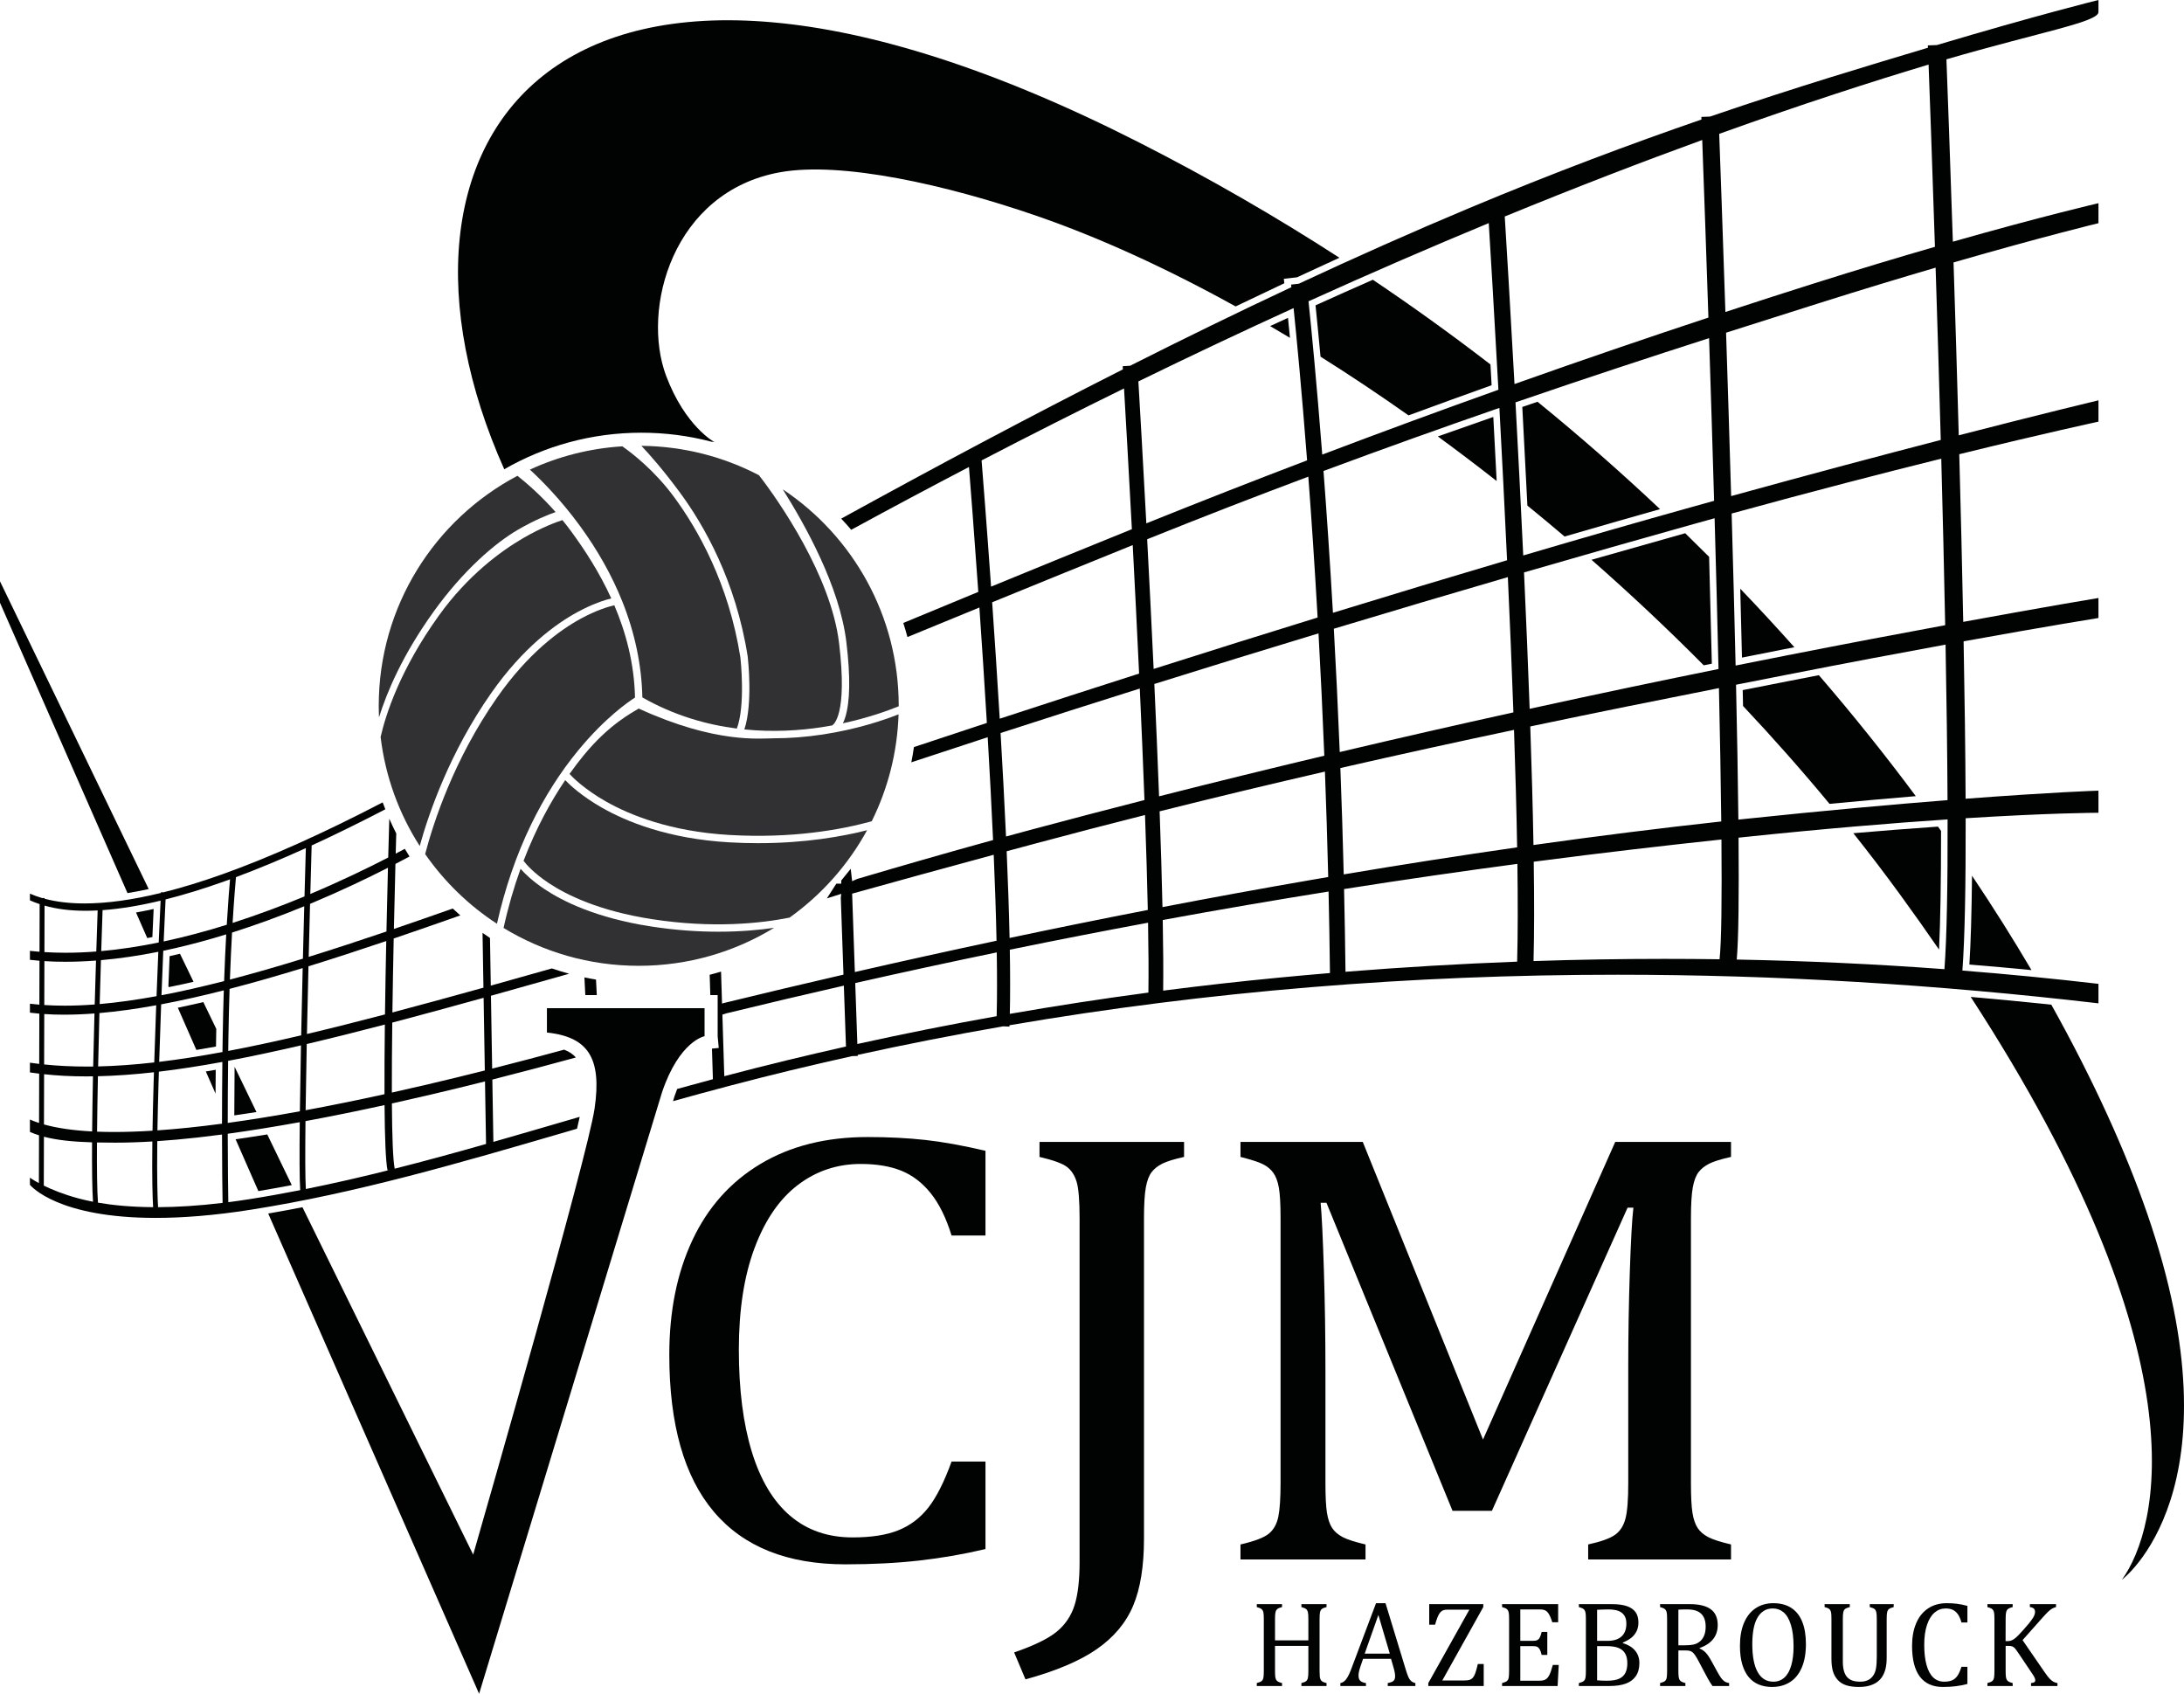 <?xml version="1.0" encoding="utf-8"?>
<!-- Generator: Adobe Illustrator 26.3.1, SVG Export Plug-In . SVG Version: 6.00 Build 0)  -->
<svg version="1.1" id="Шар_1" xmlns="http://www.w3.org/2000/svg" xmlns:xlink="http://www.w3.org/1999/xlink" x="0px" y="0px"
	 viewBox="0 0 2667.282 2068.452" style="enable-background:new 0 0 2667.282 2068.452;" xml:space="preserve">
<style type="text/css">
	.st0{fill:#313133;}
	.st1{fill:#010202;}
</style>
<g>
	<g>
		<path class="st0" d="M913.134,801.585l0.025,0.186     c0.285,2.478,6.455,57.579-4.088,89.01c35.326,3.54,67.832,1.32,94.274-2.684     c4.38-0.663,8.663-1.385,12.847-2.153c1.51-0.788,19.176-12.082,8.565-100.479     c-9.884-82.337-73.598-173.834-97.845-205.101     c-43.021-22.482-91.829-35.387-143.61-35.905     c9.919,10.458,26.483,29.178,46.681,56.509     C859.864,641.404,898.547,709.032,913.134,801.585z"/>
		<path class="st0" d="M944.312,901.634c-15.851,0-70.337,6.723-164.313-36.348     c-7.762,5.004-35.558,18.712-66.976,56.925     c-5.581,6.788-11.463,14.432-17.489,22.926     c3.637,3.985,17.877,18.546,44.547,33.681     c28.773,16.329,78.304,36.674,150.867,40.868     c75.729,4.376,135.043-6.113,173.658-16.72     c19.65-39.57,31.29-83.815,32.796-130.627     c-17.85,7.056-50.682,18.263-92.415,24.611     C984.467,900.072,964.184,901.634,944.312,901.634z"/>
		<path class="st0" d="M705.403,747.384c18.086-9.812,32.556-14.473,41.141-16.624     c-14.742-32.332-32.84-59.786-48.711-81.474     c-3.607-4.929-7.273-9.641-10.951-14.137c-7.741,2.5-25.454,8.968-47.654,21.856     c-27.556,15.998-67.856,45.449-103.361,94.9     c-47.215,65.762-64.715,120.423-71.039,148.121     c5.808,48.58,22.564,93.795,47.762,133.088     c11.251-40.504,36.731-114.425,87.139-186.479     C638.797,790.791,678.759,761.838,705.403,747.384z"/>
		<path class="st0" d="M955.989,597.588c26.74,42.658,69.467,118.19,77.703,186.805     c5.071,42.243,4.529,73.271-1.61,92.221c-0.836,2.581-1.738,4.789-2.665,6.689     c31.035-6.705,55.162-15.49,68.166-20.779c0-0.195,0.007-0.389,0.007-0.584     C1097.59,751.649,1041.348,654.505,955.989,597.588z"/>
		<path class="st0" d="M708.075,641.965c21.759,29.698,39.2,60.749,51.838,92.292     c15.488,38.657,23.743,78.157,24.59,117.45     c38.798,22.1,78.45,33.318,115.396,38.026     c10.638-28.337,4.617-84.261,4.331-86.845     c-14.29-90.54-52.078-156.708-81.268-196.277     c-23.549-31.922-50.505-52.824-62.918-61.546     c-40.103,2.497-78.185,12.43-112.889,28.449     C661.324,586.531,684.522,609.821,708.075,641.965z"/>
		<path class="st0" d="M925.895,1029.701c-11.367,0-23.194-0.32-35.465-1.03     c-74.592-4.312-125.611-25.384-155.275-42.302     c-25.006-14.262-39.348-27.854-44.872-33.655     c-17.309,25.545-35.43,58.164-50.896,98.534     c3.265,4.27,12.586,15.128,30.967,27.313     c21.855,14.488,61.325,33.853,125.244,43.826     c74.917,11.691,133.807,5.183,168.68-1.797     c39.069-27.875,71.553-64.38,94.673-106.733     c-0.057,0.015-0.112,0.029-0.169,0.044     C1028.899,1021.505,983.352,1029.701,925.895,1029.701z"/>
		<path class="st0" d="M794.209,1131.279c-65.981-10.296-106.828-30.506-129.475-45.646     c-14.669-9.807-23.839-18.782-28.983-24.633     c-7.901,21.884-14.987,45.927-20.753,72.231     c48.101,29.33,104.61,46.232,165.069,46.232     c60.568,0,117.171-16.966,165.328-46.394c-17.467,2.559-40.467,4.761-67.928,4.761     C852.994,1137.83,824.984,1136.081,794.209,1131.279z"/>
		<path class="st0" d="M632.903,646.714c20.296-11.754,36.619-18.244,45.652-21.371     c-17.926-20.338-35.286-35.335-46.621-44.299     c-100.731,53.232-169.388,159.038-169.388,280.896c0,4.743,0.124,9.457,0.33,14.149     c9.567-30.836,28.644-76.134,66.493-128.851     C565.791,696.509,604.588,663.112,632.903,646.714z"/>
		<path class="st0" d="M706.388,916.11c32.575-39.521,60.998-59.069,69.136-64.241     c-0.909-41.776-11.189-79.641-25.284-112.724     c-7.728,1.826-22.432,6.259-41.056,16.428     c-25.661,14.011-64.202,42.077-102.08,96.222     c-53.045,75.822-78.053,153.692-87.874,191.22     c23.445,33.71,53.251,62.656,87.688,85.104     c9.738-43.395,23.722-84.075,41.675-121.125     C664.795,973.559,684.24,942.981,706.388,916.11z"/>
	</g>
	<g>
		<path class="st1" d="M1894.119,2040.85c-0.562,1.734-1.258,3.406-2.087,5.017     c-0.831,1.611-1.783,2.918-2.857,3.918c-1.075,1.001-2.356,1.71-3.845,2.124     c-1.49,0.416-3.431,0.623-5.823,0.623h-22.778v-42.259h15.674     c2.294,0,4.016,0.318,5.164,0.952c1.147,0.635,2.135,1.697,2.966,3.186     c0.83,1.49,1.586,3.699,2.271,6.628h6.885v-28.124h-6.885     c-0.732,3.125-1.501,5.42-2.307,6.885c-0.806,1.465-1.82,2.503-3.04,3.113     c-1.221,0.611-2.906,0.916-5.054,0.916h-15.674v-38.378h23.145     c1.904,0,3.54,0.135,4.907,0.403c1.366,0.269,2.551,0.769,3.552,1.501     c1,0.732,1.916,1.71,2.747,2.93c0.83,1.221,1.635,2.735,2.417,4.541     c0.781,1.807,1.538,3.907,2.271,6.299h7.178v-22.118h-68.481v3.589     c2.245,0.635,3.833,1.208,4.761,1.721c0.927,0.513,1.672,1.197,2.234,2.051     c0.561,0.855,0.963,2.051,1.208,3.589c0.244,1.538,0.366,3.992,0.366,7.361     v63.352c0,3.614-0.159,6.299-0.476,8.056c-0.318,1.758-0.989,3.113-2.014,4.065     s-3.052,1.82-6.079,2.6v3.589h67.822l1.392-25.707h-7.251     C1895.449,2036.591,1894.679,2039.117,1894.119,2040.85z"/>
		<path class="st1" d="M1981.934,2006.61v-0.659c4.149-1.758,7.544-3.662,10.181-5.713     c2.636-2.051,4.772-4.638,6.409-7.763c1.635-3.124,2.453-6.811,2.453-11.059     c0-5.127-1.148-9.313-3.442-12.561c-2.295-3.246-5.799-5.7-10.51-7.36     c-4.713-1.659-10.95-2.49-18.714-2.49h-40.063v3.589     c2.245,0.635,3.833,1.208,4.761,1.721c0.927,0.513,1.672,1.197,2.234,2.051     c0.561,0.855,0.964,2.051,1.208,3.589c0.244,1.538,0.366,3.992,0.366,7.361     v63.352c0,3.614-0.159,6.299-0.476,8.056c-0.318,1.758-0.989,3.113-2.014,4.065     c-1.026,0.952-3.052,1.82-6.079,2.6v3.589h37.719     c7.568,0,14.013-0.939,19.336-2.82c5.322-1.879,9.46-4.919,12.415-9.118     c2.953-4.199,4.431-9.618,4.431-16.259c0-5.761-1.71-10.73-5.127-14.904     C1993.604,2011.701,1988.574,2008.613,1981.934,2006.61z M1950.513,1965.889     c1.513-0.097,3.783-0.195,6.812-0.293c3.027-0.097,5.468-0.146,7.324-0.146     c3.076,0,5.933,0.281,8.569,0.842c2.637,0.562,4.919,1.501,6.848,2.82     c1.928,1.318,3.443,3.089,4.541,5.31c1.099,2.222,1.648,5.017,1.648,8.386     c0,6.836-1.966,12.048-5.896,15.637c-3.931,3.589-9.607,5.383-17.029,5.383     h-12.817V1965.889z M1985.047,2042.974c-1.587,3.149-4.151,5.53-7.69,7.141     c-3.541,1.611-8.509,2.417-14.905,2.417c-4.394,0-8.375-0.17-11.938-0.513     v-41.747h11.353c6.347,0,11.327,0.758,14.941,2.27     c3.613,1.514,6.286,3.808,8.02,6.885c1.732,3.076,2.6,6.983,2.6,11.718     C1987.428,2035.882,1986.633,2039.825,1985.047,2042.974z"/>
		<path class="st1" d="M2101.927,2049.089c-1.368-1.855-3.003-4.541-4.907-8.056     l-6.592-12.011c-2.589-4.785-4.944-8.313-7.068-10.583     c-2.124-2.271-4.676-4.016-7.654-5.237v-0.586     c7.372-2.637,12.902-6.299,16.589-10.986c3.686-4.687,5.53-10.375,5.53-17.065     c0-8.74-2.833-15.185-8.496-19.335c-5.665-4.149-14.209-6.225-25.635-6.225     h-36.255v3.589c2.246,0.635,3.833,1.208,4.761,1.721     c0.927,0.513,1.672,1.197,2.234,2.051c0.561,0.855,0.964,2.051,1.208,3.589     c0.244,1.538,0.366,3.992,0.366,7.361v63.352c0,3.614-0.159,6.299-0.476,8.056     c-0.318,1.758-0.989,3.113-2.014,4.065c-1.026,0.952-3.052,1.82-6.079,2.6     v3.589h30.908v-3.589c-2.247-0.634-3.834-1.208-4.761-1.721     c-0.928-0.513-1.661-1.172-2.197-1.978c-0.538-0.806-0.941-2.001-1.208-3.589     c-0.269-1.586-0.403-4.138-0.403-7.653v-24.902h8.057     c2.392,0,4.186,0.135,5.383,0.403c1.196,0.269,2.318,0.758,3.369,1.465     c1.049,0.708,2.197,1.941,3.442,3.698c1.245,1.758,2.844,4.493,4.797,8.203     l6.445,12.231c1.611,3.076,3.247,6.104,4.907,9.082     c1.659,2.979,3.417,5.762,5.273,8.349h20.288v-3.589     c-2.344-0.39-4.224-1.073-5.64-2.051     C2104.685,2052.361,2103.293,2050.946,2101.927,2049.089z M2068.382,2008.332     c-2.637,0.611-6.079,0.916-10.327,0.916h-8.276v-43.504     c2.734-0.195,6.299-0.293,10.693-0.293c5.468,0,9.814,0.806,13.037,2.417     c3.223,1.611,5.627,3.955,7.214,7.031c1.586,3.076,2.38,6.934,2.38,11.572     c0,4.444-0.672,8.191-2.014,11.242c-1.344,3.052-3.138,5.432-5.383,7.141     C2073.46,2006.562,2071.019,2007.722,2068.382,2008.332z"/>
		<path class="st1" d="M2187.63,1963.582c-5.932-3.833-13.245-5.749-21.936-5.749     c-8.155,0-15.32,2.039-21.496,6.115c-6.178,4.077-10.926,10.022-14.246,17.834     c-3.321,7.812-4.98,17.163-4.98,28.051c0,8.838,0.939,16.431,2.82,22.778     c1.879,6.348,4.541,11.56,7.983,15.636c3.443,4.078,7.568,7.08,12.378,9.009     c4.809,1.928,10.144,2.893,16.003,2.893c8.3,0,15.564-1.952,21.789-5.859     c6.226-3.906,11.047-9.789,14.465-17.651c3.417-7.861,5.127-17.504,5.127-28.93     c0-10.693-1.501-19.762-4.504-27.208     C2198.03,1973.055,2193.563,1967.416,2187.63,1963.582z M2187.667,2033.709     c-1.856,6.544-4.64,11.511-8.35,14.904c-3.711,3.394-8.229,5.09-13.55,5.09     c-8.399,0-14.784-3.906-19.153-11.718c-4.37-7.811-6.555-19.213-6.555-34.203     c0-6.592,0.476-12.572,1.428-17.944c0.952-5.371,2.465-9.948,4.541-13.733     c2.075-3.783,4.688-6.701,7.837-8.752c3.149-2.051,6.921-3.076,11.315-3.076     c4.981,0,9.35,1.587,13.111,4.761c3.759,3.174,6.726,8.265,8.898,15.271     c2.172,7.007,3.259,15.832,3.259,26.476     C2190.45,2019.526,2189.522,2027.167,2187.667,2033.709z"/>
		<path class="st1" d="M1720.123,2048.21c-0.904-2.001-1.941-4.907-3.113-8.715     l-24.902-81.662h-11.572l-30.542,81.076c-1.905,5.079-3.871,8.984-5.896,11.718     c-2.027,2.735-4.407,4.321-7.141,4.761v3.589h31.274v-3.589     c-3.076-0.439-5.359-1.343-6.848-2.71c-1.49-1.366-2.234-3.516-2.234-6.445     c0-1.513,0.194-3.197,0.586-5.054c0.39-1.855,1.22-4.589,2.49-8.203     l2.49-7.177h34.131l2.71,9.448c0.732,2.393,1.293,4.553,1.685,6.482     c0.39,1.929,0.586,3.724,0.586,5.383c0,1.758-0.293,3.162-0.879,4.211     c-0.586,1.051-1.477,1.868-2.673,2.454c-1.197,0.586-3.015,1.124-5.457,1.611     v3.589h33.765v-3.589c-2.197-0.537-3.931-1.366-5.2-2.49     C1722.112,2051.775,1721.026,2050.213,1720.123,2048.21z M1666.693,2019.427     l16.699-47.24l13.916,47.24H1666.693z"/>
		<path class="st1" d="M1589.389,1962.593c2.881,0.782,4.809,1.587,5.786,2.417     c0.976,0.831,1.672,2.027,2.087,3.589c0.414,1.563,0.623,4.468,0.623,8.715     v25.927h-40.723v-25.927c0-3.369,0.134-5.859,0.403-7.47     c0.268-1.611,0.683-2.82,1.245-3.625c0.561-0.806,1.318-1.476,2.27-2.014     c0.952-0.537,2.502-1.073,4.651-1.611v-3.589h-30.835v3.589     c2.245,0.635,3.833,1.208,4.761,1.721c0.927,0.513,1.672,1.197,2.234,2.051     c0.561,0.855,0.964,2.051,1.208,3.589c0.244,1.538,0.366,3.992,0.366,7.361     v63.352c0,3.614-0.159,6.299-0.476,8.056c-0.318,1.758-0.989,3.113-2.014,4.065     c-1.026,0.952-3.052,1.82-6.079,2.6v3.589h30.835v-3.589     c-2.247-0.586-3.871-1.172-4.871-1.758c-1.001-0.586-1.758-1.318-2.27-2.197     c-0.513-0.879-0.879-2.075-1.099-3.589c-0.22-1.513-0.33-3.906-0.33-7.177     v-30.688h40.723v30.688c0,4.053-0.208,6.934-0.623,8.642     c-0.415,1.71-1.16,2.979-2.234,3.809c-1.074,0.831-2.955,1.587-5.64,2.271     v3.589h30.688v-3.589c-1.904-0.488-3.308-0.952-4.211-1.392     c-0.904-0.439-1.6-0.927-2.087-1.465c-0.489-0.537-0.904-1.232-1.245-2.087     c-0.342-0.854-0.586-1.989-0.732-3.406c-0.147-1.416-0.22-3.54-0.22-6.372     v-63.352c0-4.003,0.195-6.859,0.586-8.569c0.39-1.708,1.123-2.99,2.197-3.845     c1.073-0.854,2.978-1.623,5.713-2.307v-3.589h-30.688V1962.593z"/>
		<path class="st1" d="M1801.863,2043.01c-0.831,2.344-1.758,4.163-2.783,5.456     c-1.025,1.294-2.332,2.247-3.918,2.856c-1.587,0.611-4.017,0.916-7.288,0.916     h-26.44l50.098-89.719v-3.516h-66.064v25.121h7.178     c0.927-3.32,1.818-6.09,2.673-8.313c0.854-2.221,1.709-3.967,2.563-5.237     c0.854-1.269,1.721-2.234,2.6-2.893s1.868-1.147,2.966-1.465     c1.099-0.317,2.6-0.476,4.504-0.476h26.587l-50.171,89.646v3.589h67.676     v-26.879h-7.178C1803.694,2037.03,1802.693,2040.667,1801.863,2043.01z"/>
		<path class="st1" d="M2377.572,1957.833c-8.887,0-16.528,2.149-22.924,6.445     c-6.397,4.297-11.243,10.376-14.539,18.237     c-3.295,7.862-4.943,17.017-4.943,27.465c0,16.651,3.173,29.175,9.521,37.572     c6.347,8.398,15.722,12.597,28.125,12.597c5.761,0,11.047-0.305,15.856-0.916     c4.809-0.61,9.509-1.525,14.099-2.746v-20.947h-7.25     c-1.563,4.834-3.211,8.496-4.944,10.986c-1.734,2.49-3.871,4.31-6.409,5.456     c-2.54,1.148-5.812,1.721-9.814,1.721c-5.274,0-9.717-1.721-13.33-5.164     c-3.614-3.442-6.348-8.544-8.203-15.307c-1.856-6.762-2.784-14.928-2.784-24.499     c0-9.521,1.123-17.638,3.369-24.352c2.246-6.713,5.334-11.742,9.265-15.087     c3.93-3.344,8.411-5.017,13.44-5.017c3.37,0,6.25,0.538,8.643,1.611     c2.392,1.075,4.492,2.869,6.299,5.383c1.806,2.515,3.296,5.896,4.468,10.144     h7.25v-20.287c-4.834-1.269-9.131-2.135-12.89-2.6     C2386.117,1958.065,2382.015,1957.833,2377.572,1957.833z"/>
		<path class="st1" d="M2503.438,2050.298c-1.611-1.635-3.834-4.504-6.665-8.606     l-26.66-38.744l24.609-27.685c3.076-3.417,5.407-5.871,6.995-7.361     c1.586-1.489,3.137-2.661,4.65-3.516c1.513-0.854,3.051-1.452,4.615-1.794     v-3.589h-31.934v3.589c1.952,0.196,3.49,0.745,4.614,1.648     c1.123,0.904,1.685,2.332,1.685,4.285c0,1.318-0.292,2.686-0.878,4.101     c-0.732,1.904-2.173,4.248-4.321,7.031c-1.71,2.344-4.907,6.128-9.595,11.352     c-3.907,4.394-6.812,7.397-8.716,9.008c-1.904,1.611-3.625,2.71-5.164,3.296     s-3.235,0.879-5.09,0.879h-2.197l0.073-26.879c0-3.369,0.134-5.859,0.403-7.47     c0.268-1.611,0.683-2.82,1.245-3.625c0.561-0.806,1.318-1.476,2.271-2.014     c0.952-0.537,2.501-1.073,4.651-1.611v-3.589h-30.835v3.589     c2.245,0.635,3.833,1.208,4.761,1.721c0.927,0.513,1.672,1.197,2.234,2.051     c0.561,0.855,0.963,2.051,1.208,3.589c0.244,1.538,0.366,3.992,0.366,7.361     v63.352c0,3.614-0.159,6.299-0.476,8.056c-0.318,1.758-0.989,3.113-2.014,4.065     s-3.052,1.82-6.079,2.6v3.589h30.835v-3.589     c-2.247-0.586-3.871-1.172-4.871-1.758c-1.001-0.586-1.758-1.318-2.271-2.197     s-0.879-2.075-1.099-3.589c-0.22-1.513-0.33-3.906-0.33-7.177v-30.688h3.882     c1.806,0,3.247,0.232,4.321,0.696c1.073,0.465,2.075,1.184,3.003,2.161     c0.927,0.977,2.392,2.979,4.395,6.006l17.065,25.414     c1.22,1.758,2.111,3.259,2.673,4.504c0.561,1.245,0.842,2.307,0.842,3.186     c0,1.075-0.416,1.88-1.245,2.417c-0.831,0.538-2.149,0.879-3.955,1.025v3.589     h32.299v-3.589c-1.66-0.244-3.223-0.744-4.688-1.501     C2506.588,2053.13,2505.049,2051.934,2503.438,2050.298z"/>
		<path class="st1" d="M2283.507,1962.593c2.978,0.782,4.944,1.587,5.896,2.417     c0.952,0.831,1.635,2.027,2.051,3.589c0.414,1.563,0.623,4.468,0.623,8.715     v45.775c0,6.006-0.318,10.792-0.953,14.355c-0.635,3.565-1.819,6.568-3.552,9.009     c-1.734,2.442-3.895,4.26-6.482,5.456c-2.589,1.197-5.592,1.794-9.009,1.794     c-3.711,0-6.812-0.403-9.302-1.208s-4.64-2.099-6.445-3.882     c-1.807-1.782-3.211-4.284-4.211-7.507c-1.001-3.223-1.501-7.202-1.501-11.938     v-51.854c0-4.003,0.194-6.859,0.586-8.569c0.39-1.708,1.123-2.99,2.197-3.845     c1.073-0.854,2.978-1.623,5.713-2.307v-3.589h-30.762v3.589     c2.392,0.635,4.028,1.234,4.907,1.794c0.879,0.562,1.549,1.234,2.014,2.014     c0.463,0.782,0.817,1.844,1.062,3.186c0.244,1.344,0.366,3.918,0.366,7.727     v48.192c0,6.299,0.61,11.487,1.831,15.563c1.22,4.077,3.21,7.617,5.969,10.62     c2.758,3.003,6.25,5.164,10.474,6.482c4.223,1.318,9.289,1.978,15.198,1.978     c4.882,0,9.13-0.513,12.744-1.538c3.613-1.025,6.689-2.428,9.229-4.211     c2.538-1.782,4.662-3.942,6.372-6.482c1.855-2.831,3.247-6.079,4.175-9.741     c0.976-3.856,1.465-8.447,1.465-13.769v-47.093c0-4.003,0.194-6.835,0.586-8.496     c0.39-1.659,1.11-2.93,2.16-3.808c1.05-0.879,2.991-1.684,5.823-2.417     v-3.589h-29.224V1962.593z"/>
		<path class="st1" d="M2622.343,1482.054c-25.605-74.047-64.448-160.849-117.099-255.12     c-32.871-3.478-65.693-6.635-98.446-9.482     c284.274,437.079,230.27,648.683,184.573,711.813     C2591.371,1929.264,2739.139,1819.823,2622.343,1482.054z"/>
		<path class="st1" d="M1821.671,470.453c-0.473-8.629-0.94-17.081-1.4-25.363     c-45.879-35.353-93.744-69.92-143.633-103.448     c-23.312,10.258-46.668,20.666-70.009,31.222     c1.539,14.946,3.641,36.098,6.098,62.698     c35.694,22.448,71.588,46.387,107.461,71.698     C1753.995,494.822,1787.893,482.527,1821.671,470.453z"/>
		<path class="st1" d="M2481.008,1184.697c-22.091-37.517-46.286-76.046-72.624-115.279     c-0.463,46.208-1.536,82.534-3.212,108.496     C2430.424,1179.956,2455.75,1182.226,2481.008,1184.697z"/>
		<path class="st1" d="M2128.341,842.756c0.143,6.559,0.28,13.025,0.414,19.414     c36.486,38.756,71.802,78.658,105.626,119.528     c36.076-3.431,71.251-6.58,105.335-9.428     c-36.238-48.771-75.681-98.204-118.37-147.739     c-12.719,2.466-25.469,4.95-38.258,7.463l-8.162,1.603     C2159.941,836.54,2144.399,839.593,2128.341,842.756z"/>
		<path class="st1" d="M1573.004,388.166c-7.262,3.327-14.541,6.675-21.833,10.043     c8.062,4.713,16.14,9.503,24.233,14.376     C1574.518,403.377,1573.711,395.206,1573.004,388.166z"/>
		<path class="st1" d="M1859.161,496.976c2.216,41.187,4.298,81.488,6.223,120.465     c15.203,12.371,30.345,24.965,45.409,37.771     c40.392-11.761,79.379-22.949,116.572-33.451     c-47.091-44.401-96.949-88.252-149.621-131.135     C1871.527,492.744,1865.327,494.861,1859.161,496.976z"/>
		<path class="st1" d="M2058.1,651.188c-37.686,10.568-75.932,21.403-114.426,32.425     c46.771,41.046,92.644,84.107,137.074,128.89     c3.294-0.671,6.597-1.349,9.886-2.016c-0.94-40.493-2.05-84.191-3.311-130.44     C2077.709,670.408,2067.969,660.788,2058.1,651.188z"/>
		<path class="st1" d="M1755.974,532.971c24.023,17.571,48.001,35.735,71.868,54.465     c-1.297-25.617-2.657-51.738-4.075-78.253     C1801.053,517.062,1778.438,525,1755.974,532.971z"/>
		<path class="st1" d="M2368.127,1159.676c1.639-34.279,2.462-82.834,2.454-144.948     c-1.244-1.75-2.498-3.502-3.75-5.253c-33.436,2.304-67.958,4.991-103.387,8.046     c19.664,24.732,38.766,49.788,57.227,75.137     C2337.327,1115.528,2353.122,1137.857,2368.127,1159.676z"/>
		<path class="st1" d="M2177.433,793.15c4.672-0.918,9.334-1.828,14-2.74     c-21.269-23.852-43.294-47.698-66.086-71.477     c0.77,29.351,1.471,57.463,2.096,84.133     C2144.324,799.686,2161.099,796.359,2177.433,793.15z"/>
		<path class="st1" d="M783.332,528.429c29.355,0,57.828,3.772,84.971,10.841     c1.428,0.22,2.839,0.426,4.282,0.657c0,0-35.793-19.133-59.039-80.927     c-30.66-81.502,7.714-225,139.173-248.651     c74.806-13.458,203.001,15.135,313.639,53.375     c76.358,26.391,158.288,63.791,242.655,110.493     c20.101-9.672,39.959-19.115,59.515-28.297l-0.618-5.4l7.94-0.916     l8.15-0.94c17.375-8.103,34.666-16.071,51.847-23.894     c-76.901-49.706-158.399-96.908-244.612-140.739     c-712.785-362.383-954.007-0.516-775.4,399.028     C665.149,544.669,722.344,528.429,783.332,528.429z"/>
		<path class="st1" d="M704.728,1378.4c1.276-5.443,2.366-10.287,3.258-14.491     c-6.55,1.909-13.088,3.817-19.602,5.718     c-28.926,8.442-57.499,16.781-85.836,24.868l-1.262-76.113     c35.926-9.098,70.314-18.246,102.017-26.953     c-3.443-3.997-8.145-7.159-14.294-9.566     c-27.676,7.541-57.231,15.366-87.945,23.165l-1.475-88.982     c30.486-8.494,62.318-17.475,95.548-26.901     c-7.138-1.936-14.186-4.091-21.128-6.476     c-25.731,7.288-50.604,14.299-74.625,21.005l-0.966-58.216     c-3.067-2.024-6.108-4.083-9.104-6.204l1.11,66.918     c-39.228,10.923-76.214,21.031-111.187,30.268     c0.413-30.131,0.974-60.976,1.585-90.311     c26.426-8.978,53.566-18.421,81.383-28.232c-3.133-2.738-6.211-5.536-9.24-8.386     c-24.514,8.638-48.493,16.984-71.897,24.964     c0.626-29.072,1.288-56.307,1.883-79.434c6.067-3.144,11.805-6.174,17.207-9.068     c-1.982-3.088-3.897-6.223-5.779-9.379c-3.554,1.902-7.254,3.862-11.099,5.876     c0.24-9.096,0.465-17.371,0.667-24.672c-3.012-5.875-5.835-11.861-8.504-17.93     c-0.329,11.31-0.789,27.615-1.311,47.351     c-26.611,13.69-59.067,29.324-95.153,44.536     c0.826-30.884,1.455-52.874,1.639-59.26     c28.637-13.142,58.663-27.892,89.978-44.18     c-1.109-2.802-2.181-5.621-3.216-8.459     c-72.714,37.865-138.347,67.305-195.99,87.871     c-25.401,9.063-49.353,16.381-71.792,21.985l-2.956-0.151     c-0.002,0.051-0.018,0.36-0.045,0.899c-35.028,8.558-66.272,12.84-93.372,12.84     c-18.161,0-34.459-1.923-48.792-5.77l0.002-0.806l-2.985-0.008     c-5.24-1.534-10.207-3.333-14.891-5.402v8.232     c3.839,1.696,7.787,3.214,11.856,4.571l-0.157,58.188     c-3.916-0.305-7.817-0.665-11.698-1.092v10.934     c3.971,0.437,7.832,0.811,11.669,1.128l-0.145,53.636     c-3.89-0.324-7.74-0.696-11.524-1.151v10.922     c3.913,0.47,7.712,0.868,11.494,1.202l-0.166,61.374     c-3.807-0.447-7.583-0.939-11.329-1.481v11.877     c3.81,0.55,7.564,1.049,11.296,1.504l-0.163,60.226     c-3.958-1.287-7.677-2.682-11.134-4.195v15.127     c3.538,1.549,7.233,2.918,11.094,4.135l-0.158,58.369     c-7.202-3.884-10.877-6.582-10.935-6.645v4.386v4.368     c1.866,2.064,34.588,40.38,153.582,40.38c32.396,0,70.942-2.844,116.557-10.031     c128.738-20.286,253.372-56.661,385.326-95.172     C696.251,1380.874,700.489,1379.637,704.728,1378.4z M378.659,1103.809     c0.605-0.252,1.207-0.496,1.812-0.749c35.077-14.689,66.843-29.832,93.335-43.322     c-0.591,22.946-1.235,49.564-1.84,77.829     c-32.785,11.115-64.458,21.505-94.957,30.987     C377.583,1145.121,378.15,1123.097,378.659,1103.809z M376.73,1180.056     c30.533-9.435,62.212-19.775,94.991-30.846     c-0.603,29.178-1.151,59.763-1.547,89.616     c-33.583,8.811-65.284,16.795-95.304,23.896     C375.443,1234.941,376.086,1206.759,376.73,1180.056z M470.018,1251.188     c-0.359,30.194-0.544,59.309-0.453,85.075     c-33.773,7.412-65.9,13.939-96.314,19.573     c0.322-24.873,0.804-52.502,1.37-80.854     C404.695,1267.914,436.433,1259.963,470.018,1251.188z M125.275,1111.482     c21.508-1.539,45.145-5.404,70.863-11.59     c-0.495,10.306-1.317,27.931-2.311,51.107     c-23.201,4.75-46.739,8.391-70.194,10.49     C124.369,1137.997,124.977,1120.101,125.275,1111.482z M194.027,1308.753     c24.47-2.914,50.241-6.907,77.542-11.923     c-0.311,27.757-0.434,53.11-0.445,75.445     c-28.4,3.775-54.708,6.495-78.854,8.159     c0.264-16.621,0.694-35.83,1.346-57.989     C193.752,1317.844,193.889,1313.282,194.027,1308.753z M53.856,1311.852     c16.317,1.777,32.478,2.647,51.02,2.647c2.872,0,5.768-0.028,8.677-0.07     c-0.47,23.366-0.837,46.288-1.03,67.307     c-23.135-1.204-42.788-4.051-58.832-8.543L53.856,1311.852z M95.612,1463.453     c-18.231-4.921-32.3-10.739-42.124-15.553l0.161-59.716     c16.183,4.259,35.307,6.154,58.774,6.872c-0.177,31.484,0.112,57.535,1.149,72.531     C106.922,1466.295,100.945,1464.892,95.612,1463.453z M113.801,1302.451     c-2.586,0.034-5.158,0.051-7.714,0.051c-18.109,0-35.46-0.85-52.199-2.584     l0.166-61.561c7.622,0.528,15.369,0.787,24.007,0.787     c12.021,0,24.467-0.509,37.317-1.481     C114.813,1258.639,114.268,1280.626,113.801,1302.451z M115.677,1226.677     c-12.65,0.964-24.888,1.461-36.705,1.461c-8.516,0-16.812-0.258-24.889-0.785     l0.145-53.632c8.116,0.538,16.312,0.808,25.372,0.808c0.006,0,0.011,0,0.017,0     c12.214,0,24.769-0.499,37.634-1.474     C116.751,1189.214,116.21,1207.408,115.677,1226.677z M80.005,1163.503     c-8.638,0-17.225-0.253-25.746-0.782l0.153-56.758     c14.74,4.189,31.157,6.291,50.207,6.291c0.005,0,0.009,0,0.014,0     c4.752,0,9.632-0.138,14.624-0.399c-0.318,9.105-0.928,26.967-1.66,50.139     C105.01,1162.977,92.456,1163.503,80.005,1163.503z M119.667,1468.707     c-1.108-14.36-1.412-40.958-1.22-73.494     c7.105,0.155,14.584,0.22,22.493,0.22c14.071,0,29.125-0.489,45.131-1.456     c-0.554,46.729,0.299,69.853,0.951,80.233     C159.747,1474.027,137.506,1471.792,119.667,1468.707z M187.619,1322.27     c-0.659,22.422-1.094,41.812-1.364,58.56     c-16.694,1.044-32.324,1.568-46.856,1.568c-7.223,0-14.174-0.13-20.851-0.389     c0.198-21.104,0.57-44.168,1.045-67.69c21.683-0.517,44.417-2.16,68.41-4.865     C187.874,1313.694,187.746,1317.965,187.619,1322.27z M188.375,1297.455     c-24.077,2.74-46.847,4.388-68.532,4.884     c0.47-21.953,1.018-44.074,1.583-65.158c21.953-1.891,45.083-5.121,69.341-9.524     C189.966,1249.304,189.153,1272.753,188.375,1297.455z M121.724,1226.184     c0.531-19.295,1.069-37.495,1.565-53.626     c22.443-1.95,45.822-5.353,70.056-10.213     c-0.673,16.034-1.408,34.252-2.162,54.188     C166.84,1221.007,143.675,1224.276,121.724,1226.184z M193.057,1474.214     c-0.628-10.036-1.521-33.289-0.968-80.622     c15.507-1.038,31.876-2.512,49.119-4.434c9.697-1.08,19.674-2.3,29.923-3.657     c0.061,41.76,0.499,71.193,0.719,83.505     C242.001,1472.593,215.848,1474.113,193.057,1474.214z M271.975,1266.375     c-0.096,6.226-0.182,12.35-0.26,18.374c-27.253,5.05-52.95,9.071-77.315,12     c0.785-24.87,1.605-48.467,2.412-70.212     c24.39-4.588,49.906-10.335,76.514-17.1     C272.76,1227.054,272.289,1246.068,271.975,1266.375z M273.709,1198.129     c-26.625,6.832-52.13,12.643-76.479,17.28c0.759-20.02,1.498-38.284,2.173-54.31     c4.442-0.93,8.903-1.892,13.4-2.917c20.589-4.697,41.782-10.416,63.469-17.098     C275.364,1157.669,274.47,1176.768,273.709,1198.129z M199.886,1149.73     c1.024-23.799,1.859-41.567,2.33-51.333     c22.525-5.665,46.599-13.061,72.199-22.195c2.155-0.769,4.329-1.559,6.505-2.352     c-0.864,9.803-2.4,28.734-3.981,55.491     C252.158,1137.083,226.267,1144.099,199.886,1149.73z M304.677,1464.437     c-8.9,1.402-17.507,2.629-25.841,3.7     c-0.225-12.783-0.652-42.176-0.707-83.58     c27.441-3.755,56.794-8.477,87.952-14.142     c-0.408,39.188-0.336,69.873,0.554,83.005     C346.048,1457.473,325.411,1461.169,304.677,1464.437z M366.234,1357.124     c-31.225,5.692-60.626,10.435-88.109,14.209     c0.014-22.454,0.142-47.928,0.46-75.813     c27.995-5.272,57.575-11.585,88.985-18.886     C367.012,1304.871,366.542,1332.366,366.234,1357.124z M367.816,1264.38     c-31.481,7.366-61.098,13.738-89.084,19.052     c0.073-5.564,0.153-11.215,0.242-16.95c0.325-21.048,0.819-40.711,1.414-58.854     c28.534-7.391,58.309-15.922,89.269-25.4     C369.017,1208.819,368.38,1236.81,367.816,1264.38z M369.936,1170.737     c-30.947,9.534-60.682,18.115-89.156,25.559     c0.783-21.595,1.699-40.825,2.624-57.429     c28.611-9.052,58.072-19.789,88.163-32.126     C371.059,1125.941,370.5,1147.689,369.936,1170.737z M284.085,1127.079     c1.724-28.641,3.365-47.842,4.105-55.91     c26.847-10.007,55.32-21.835,85.332-35.439     c-0.28,9.727-0.883,30.953-1.635,58.991     C345.462,1105.671,315.746,1116.925,284.085,1127.079z M373.536,1452.045     c-0.837-13.15-0.874-43.803-0.444-82.915     c30.511-5.637,62.725-12.166,96.548-19.568     c0.31,39.478,1.386,69.225,3.666,79.714l4.22-0.918     C442.84,1437.08,408.25,1445.071,373.536,1452.045z M479.076,1248.815     c35.106-9.234,72.221-19.348,111.553-30.277l1.472,88.757     c-22.468,5.659-45.504,11.287-68.828,16.764     c-15.207,3.571-30.111,6.977-44.717,10.222     C478.492,1308.398,478.7,1279.137,479.076,1248.815z M482.07,1427.216     c-2.188-10.3-3.197-40.065-3.457-79.63     c15.55-3.445,31.422-7.065,47.631-10.872c22.372-5.253,44.479-10.646,66.078-16.071     l1.266,76.401C556.114,1407.686,519.031,1417.859,482.07,1427.216z"/>
		<path class="st1" d="M2562.81,1225.286v-23.786     c-55.526-6.476-110.917-11.873-166.171-16.244     c3.018-39.731,4.146-105.538,3.996-186.022     c101.503-6.325,156.699-6.664,161.799-6.664c0.215,0,0.34,0.001,0.376,0.001v-27     c-0.004,0-0.009-0-0.016-0c-1.41,0-56.621,1.861-162.238,9.868     c-0.276-58.666-1.158-124.074-2.432-192.231     c104.031-18.838,163.737-28.348,164.686-28.494v-24.429     c-0.946,0.146-61.136,10.085-165.144,29.149     c-1.333-67.304-3.017-136.797-4.852-204.734     c106.294-26.102,168.898-39.501,169.996-39.772v-26.036     c-1.085,0.269-64.522,15.384-170.627,42.715     c-2.058-74.459-4.271-146.504-6.37-211.113     c110.436-31.927,176.108-47.694,176.997-47.924v-24.428     c-0.881,0.228-67.714,15.671-177.826,47.008     c-3.465-105.023-6.507-187.187-7.851-222.706     c115.852-33.655,185.677-45.617,185.677-57.743V0     c-0.683,0.134-75.547,18.677-197.352,55.02l-10.991,0.426     c0.01,0.261,0.047,1.217,0.109,2.831c-1.562,0.469-3.124,0.938-4.699,1.412     c-64.87,19.527-153.575,45.713-261.526,82.694l-10.496,0.391     c0.039,1.051,0.079,2.119,0.118,3.176     c-84.229,29.065-179.825,64.633-284.712,108.62     c-68.533,28.741-137.556,59.462-207.055,91.891l-9.439,1.089     c0.021,0.181,0.143,1.258,0.356,3.173     c-65.245,30.565-130.906,62.615-196.979,95.946l-8.998,0.547     c0.015,0.25,0.096,1.585,0.234,3.881     c-113.496,57.415-228.191,118.542-344.034,182.263     c4.202,4.432,8.274,8.986,12.232,13.641     c48.945-26.665,96.893-52.222,143.8-76.703     c1.97,24.686,6.382,81.103,11.408,152.531     c-31.977,13.176-62.491,25.816-91.617,37.944     c1.841,5.673,3.538,11.411,5.081,17.212     c27.984-11.533,57.255-23.557,87.867-36.091     c3.008,43.441,6.173,91.557,9.123,140.954     c-29.52,9.707-59.235,19.55-89.078,29.502     c-0.888,6.254-1.939,12.456-3.167,18.594     c31.247-10.361,62.357-20.581,93.275-30.647     c2.443,41.916,4.702,84.457,6.554,125.585     c-58.304,16.055-113.436,32.004-165.934,47.511l-6.199,2.749l-1.715-15.143     l-11.572,14.286v3.857h-6l-11.571,18l17.571-5.572l-0.544,4.876l3.262,93.805     c-48.485,11.173-97.205,22.723-146.115,34.652l-0.441,0.124     c-0.092,0.029-0.681,0.217-1.742,0.553l-1.207-39.039     c-4.59,1.385-9.216,2.69-13.887,3.882l0.767,24.794h8.978v16v34.207l1.33,14.347     l-8.288,0.799l1.156,37.375c-14.697,3.935-29.232,7.913-43.653,11.913     c-1.097,2.809-2.181,5.766-3.243,8.901l-1.824,5.997     c45.97-12.828,93.209-25.42,142.266-37.298     c25.408-6.152,50.885-12.043,76.425-17.698l6.937-0.241l-0.044-1.272     c58.844-12.922,118.033-24.542,177.556-34.862l7.717,0.298     c0.021-0.539,0.039-1.094,0.059-1.639     c242.338-41.538,490.194-61.698,742.531-61.698     C2168.713,1190.347,2364.645,1202.175,2562.81,1225.286z M961.16,1294.825     c-26.026,6.301-51.521,12.804-76.595,19.431l-2.324-75.174     c2.752-0.865,4.472-1.411,5.065-1.6     c48.786-11.899,96.552-23.151,143.283-33.801l2.586,74.354     C1009.192,1283.414,985.194,1289.006,961.16,1294.825z M2374.705,1183.571     c-84.888-6.3-169.445-10.174-253.657-11.757     c2.244-24.745,2.792-78.38,2.214-148.835c1.864-0.197,3.723-0.393,5.57-0.587     c99.996-10.515,183.516-17.324,249.734-21.735     C2378.729,1080.161,2377.641,1144.902,2374.705,1183.571z M2378.484,977.146     c-65.893,5.192-149.01,12.592-248.724,23.073     c-2.231,0.234-4.473,0.476-6.709,0.713c-0.534-49.175-1.542-105.278-2.855-164.725     c21.37-4.212,41.852-8.233,61.351-12.064     c74.385-14.613,139.808-26.919,194.53-36.923     C2377.331,854.667,2378.203,919.286,2378.484,977.146z M2375.621,763.492     c-55.365,10.229-121.556,22.757-196.646,37.508     c-18.863,3.705-38.667,7.638-59.309,11.785     c-1.388-60.205-3.059-123.281-4.843-185.66     c99.072-27.229,185.867-49.597,256.011-66.999     C2372.645,627.715,2374.306,696.74,2375.621,763.492z M2370.215,537.283     c-70.517,18.275-157.502,41.345-256.006,68.548     c-2.023-69.569-4.163-137.751-6.185-199.548     c41.06-13.143,78.998-25.129,113.379-35.998     c52.596-16.626,100.414-31.087,142.525-43.422     C2366.004,391.437,2368.187,463.23,2370.215,537.283z M2352.546,79.714     c0.941-0.283,1.87-0.56,2.806-0.841c1.422,38.125,4.394,119.671,7.752,222.551     c-43.445,12.549-92.785,27.344-146.844,44.433     c-33.212,10.499-69.688,22.222-109.068,35.146     c-3.308-99.937-6.194-180.181-7.561-217.54     C2202.009,126.683,2286.869,99.484,2352.546,79.714z M2078.898,170.957     c2.369,64.467,4.971,138.62,7.556,216.875     c-70.786,23.388-150.351,50.475-236.823,81.158     c-5.279-96.388-9.897-172.273-11.903-204.588     C1926.057,228.143,2006.623,197.234,2078.898,170.957z M1818.188,272.46     c2.23,36.146,6.73,110.701,11.797,203.519     c-67.917,24.236-139.924,50.642-215.146,79.169     c-6.992-89.883-13.41-155.046-16.763-187.194     C1675.855,332.707,1749.31,300.982,1818.188,272.46z M1579.834,376.247     c3.554,34.554,9.783,98.96,16.496,185.94     c-63.41,24.173-129.018,49.826-196.336,76.947     c-4.212-79.014-7.905-142.754-9.71-173.35     C1455.963,433.719,1519.189,403.919,1579.834,376.247z M1198.785,562.276     c59.717-31.018,117.731-60.292,173.972-87.912     c1.979,33.728,5.568,96.149,9.592,171.896     c-61.438,24.866-118.681,48.229-171.98,70.154     C1204.968,639.96,1200.338,581.554,1198.785,562.276z M1040.69,1091.342     c54.713-15.24,112.203-31.07,172.919-47.5     c1.568,36.921,2.773,72.422,3.448,104.987     c-57.27,12.178-114.976,24.922-173.038,38.226L1040.69,1091.342z M1217.208,1240.977     c-56.815,10.136-113.44,21.446-170.133,33.968l-2.588-74.42     c59.318-13.427,116.945-25.877,172.835-37.435     C1217.793,1192.108,1217.798,1218.458,1217.208,1240.977z M1211.708,735.514     c53.191-21.756,110.332-45.01,171.666-69.837     c2.564,48.833,5.258,102.396,7.795,156.908     c-55.763,17.814-112.619,36.209-170.218,55.103     C1217.951,827.699,1214.742,779.135,1211.708,735.514z M1221.99,895.188     c57.498-18.665,114.29-36.795,170.023-54.329     c2.09,45.759,4.047,91.882,5.7,136.158     c-45.427,11.613-91.497,23.655-138.023,36.126     c-10.457,2.803-20.798,5.605-31.057,8.405     C1226.746,980.089,1224.457,937.284,1221.99,895.188z M1229.43,1039.567     c11.77-3.176,23.656-6.373,35.67-9.593     c44.937-12.045,89.417-23.596,133.282-34.678     c1.475,41.178,2.659,80.442,3.411,115.938     c-55.769,10.828-112.07,22.242-168.813,34.22     C1232.267,1112.536,1231.027,1076.728,1229.43,1039.567z M1402.516,1212.149     c-56.789,7.556-113.117,16.207-169.234,25.995     c0.529-22.787,0.481-49.278-0.022-78.337     c58.208-11.931,114.504-22.89,168.839-32.973     C1402.688,1159.454,1402.867,1188.419,1402.516,1212.149z M1401.023,658.549     c67.427-27.162,133.208-52.621,196.822-76.453     c3.81,50.807,7.72,108.577,11.34,172.025     c-64.572,19.924-131.551,40.911-200.263,62.801     C1406.341,761.72,1403.608,707.624,1401.023,658.549z M1409.771,835.28     c68.752-21.562,135.811-42.199,200.498-61.793     c2.591,47.023,5.006,96.981,7.096,149.379     c-65.256,15.514-132.753,32.055-201.818,49.606     C1413.867,927.782,1411.883,881.303,1409.771,835.28z M1416.224,990.804     c69.128-17.33,136.64-33.478,201.897-48.522     c1.574,41.534,2.935,84.531,4.013,128.742     c-6.526,1.112-13.059,2.231-19.603,3.361     c-60.194,10.392-121.177,21.534-182.816,33.388     C1418.934,1071.879,1417.723,1032.271,1416.224,990.804z M1561.928,1193.905     c-47.55,4.571-94.626,9.864-141.376,15.883     c0.312-24.13,0.1-53.414-0.516-86.264     c70.954-13.02,138.498-24.539,202.514-34.775     c0.733,32.579,1.307,65.794,1.697,99.549     C1603.45,1190.042,1582.677,1191.911,1561.928,1193.905z M1616.375,575.177     c75.037-27.925,146.937-53.563,214.811-77.029     c3.092,57.438,6.341,120.902,9.375,186.016     c-66.845,19.773-138.085,41.254-212.678,64.197     C1624.2,684.344,1620.229,626.168,1616.375,575.177z M1628.984,767.827     c74.486-22.491,145.682-43.563,212.529-63.036     c2.514,55.089,4.847,111.021,6.781,165.184     c-67,14.774-138.039,30.928-212.092,48.426     C1634.072,865.541,1631.615,815.179,1628.984,767.827z M1636.969,937.953     c74.055-16.945,145.074-32.454,212.068-46.625     c1.713,50.409,3.047,98.949,3.817,143.455     c-69.292,9.924-139.988,20.95-211.792,33.036     C1639.96,1023.203,1638.571,979.832,1636.969,937.953z M1852.862,1174.389     c-70.136,2.637-140.016,6.784-209.631,12.357     c-0.4-34.257-0.991-67.959-1.743-101.005     c75.684-11.933,146.311-22.064,211.68-30.761     C1853.792,1100.464,1853.762,1141.111,1852.862,1174.389z M1850.848,491.371     c86.239-29.627,165.674-55.686,236.43-78.432     c2.117,64.899,4.205,132.147,6.126,198.652     c-12.242,3.397-24.647,6.854-37.215,10.373     c-59.202,16.575-124.941,35.471-195.884,56.371     C1857.234,612.716,1853.955,548.904,1850.848,491.371z M1861.265,699.047     c73.584-21.363,141.636-40.717,202.639-57.797     c10.151-2.842,20.187-5.636,30.11-8.384c1.797,63.258,3.428,125.528,4.774,184.13     c-68.771,13.923-146.351,30.15-230.646,48.618     C1866.174,810.922,1863.807,754.513,1861.265,699.047z M1868.897,887.142     c84.134-17.677,161.606-33.211,230.415-46.813     c1.312,59.608,2.301,114.886,2.835,162.853     c-74.31,8.121-150.901,17.728-229.348,28.767     C1872.001,986.964,1870.639,937.964,1868.897,887.142z M1873.126,1052.348     c86.025-11.25,162.598-20.003,229.237-27.146     c0.613,72.286,0.027,125.019-2.288,146.27     c-22.456-0.321-44.891-0.48-67.297-0.48c-53.442,0-106.738,0.906-159.891,2.685     C1873.775,1139.819,1873.781,1098.514,1873.126,1052.348z"/>
		<path class="st1" d="M714.827,1215.219h14.018l-0.951-18.938     c-4.75-0.788-9.47-1.668-14.151-2.653L714.827,1215.219z"/>
		<path class="st1" d="M263.468,1306.423c-4.088,0.725-8.105,1.415-12.089,2.087     l11.862,27.011C263.297,1325.847,263.373,1316.135,263.468,1306.423z"/>
		<path class="st1" d="M287.734,1391.291l27.792,63.284     c13.32-2.21,26.976-4.656,40.807-7.307l-29.911-61.894     C313.129,1387.541,300.206,1389.519,287.734,1391.291z"/>
		<path class="st1" d="M181.606,1085.716L0,709.929v26.185l155.711,354.557     C164.077,1089.316,172.714,1087.664,181.606,1085.716z"/>
		<path class="st1" d="M286.506,1302.779c-0.206,19.859-0.33,39.756-0.369,59.353     c8.808-1.259,17.848-2.623,27.08-4.082L286.506,1302.779z"/>
		<path class="st1" d="M179.825,1145.58c2.088-0.388,4.18-0.784,6.279-1.194     c0.598-13.764,1.123-25.316,1.543-34.324c-7.337,1.621-14.521,3.05-21.539,4.288     L179.825,1145.58z"/>
		<path class="st1" d="M205.658,1204.403l0.485,1.105     c9.734-1.961,19.82-4.141,30.202-6.522l-16.537-34.219     c-1.748,0.411-3.493,0.82-5.228,1.216c-2.352,0.537-4.818,1.084-7.445,1.652     C206.631,1179.776,206.136,1192.084,205.658,1204.403z"/>
		<path class="st1" d="M263.803,1278.065c0.054-3.896,0.111-7.834,0.173-11.814     c0.05-3.247,0.108-6.497,0.167-9.747l-15.816-32.728     c-10.672,2.497-21.064,4.792-31.139,6.879l22.635,51.541     C247.613,1280.926,255.593,1279.551,263.803,1278.065z"/>
		<path class="st1" d="M860.475,1265.426v-34.207H667.951v29.706     c50.477,5.426,67.166,31.217,58.223,92.757     c-8.439,58.074-134.152,495.76-148.284,544.873l-208.501-424.271     c-13.911,2.728-27.854,5.286-41.839,7.67l257.573,586.499l223.417-734.581     C829.759,1271.018,860.475,1265.426,860.475,1265.426z"/>
		<path class="st1" d="M1059.636,1388.572c-50.765,0-94.412,10.961-130.946,32.871     c-36.541,21.916-64.218,52.919-83.044,93.01     c-18.826,40.097-28.239,86.789-28.239,140.076     c0,84.92,18.127,148.795,54.387,191.623c36.253,42.834,89.804,64.248,160.65,64.248     c32.907,0,63.101-1.559,90.575-4.669c27.468-3.111,54.314-7.78,80.534-14.008     v-106.831h-41.418c-8.929,24.653-18.342,43.33-28.239,56.03     c-9.903,12.7-22.107,21.98-36.606,27.828     c-14.505,5.854-33.194,8.778-56.06,8.778c-30.122,0-55.504-8.778-76.141-26.334     c-20.644-17.557-36.26-43.575-46.856-78.069     c-10.603-34.487-15.897-76.137-15.897-124.947c0-48.56,6.413-89.958,19.244-124.2     c12.826-34.237,30.469-59.889,52.923-76.948     c22.447-17.055,48.039-25.587,76.769-25.587c19.245,0,35.698,2.742,49.367,8.217     c13.662,5.48,25.657,14.633,35.979,27.455     c10.315,12.829,18.826,30.07,25.52,51.734h41.418v-103.469     c-27.612-6.473-52.158-10.891-73.631-13.261     C1108.44,1389.757,1085.013,1388.572,1059.636,1388.572z"/>
		<path class="st1" d="M1269.529,1412.852c17.009,3.986,28.239,8.096,33.678,12.326     c5.438,4.238,9.341,10.337,11.714,18.304c2.366,7.973,3.556,22.786,3.556,44.45     v419.854c0,21.911-2.026,39.345-6.066,52.295     c-4.046,12.946-11.23,23.72-21.545,32.312     c-10.322,8.591-27.755,17.118-52.295,25.587l13.806,32.871     c37.371-10.214,66.447-22.54,87.228-36.98     c20.774-14.444,35.561-32.123,44.346-53.041s13.178-48.187,13.178-81.805v-391.092     c0-17.182,0.765-29.883,2.301-38.1c1.529-8.219,3.902-14.382,7.112-18.49     c3.203-4.109,7.531-7.529,12.969-10.272c5.439-2.737,14.29-5.475,26.566-8.218     v-18.303h-176.548V1412.852z"/>
		<path class="st1" d="M1811.181,1757.998l-146.844-363.449h-149.354v18.303     c12.825,3.239,21.892,6.163,27.193,8.778c5.294,2.614,9.55,6.104,12.76,10.459     c3.203,4.359,5.504,10.459,6.903,18.303c1.393,7.845,2.092,20.358,2.092,37.54     v323.108c0,18.432-0.909,32.124-2.719,41.089     c-1.817,8.965-5.648,15.875-11.505,20.731c-5.857,4.855-17.434,9.279-34.724,13.261     v18.303h152.701v-18.303c-12.832-2.988-22.108-5.977-27.821-8.965     c-5.72-2.988-10.041-6.725-12.969-11.207c-2.929-4.482-5.021-10.581-6.275-18.303     c-1.255-7.716-1.883-19.92-1.883-36.606v-136.714     c0-42.081-0.627-83.047-1.883-122.893c-1.255-39.84-2.582-67.359-3.974-82.552     h7.112l153.956,376.149h48.111l165.67-370.173h7.112     c-1.673,14.194-3.138,40.528-4.393,79.003     c-1.255,38.474-1.883,76.516-1.883,114.115v143.063     c0,20.171-1.118,34.616-3.347,43.33c-2.236,8.72-6.419,15.315-12.551,19.798     c-6.138,4.482-17.153,8.468-33.05,11.953v18.303h174.456v-18.303     c-12.832-2.988-22.107-5.977-27.821-8.965     c-5.72-2.988-10.041-6.725-12.969-11.207     c-2.928-4.482-5.02-10.581-6.275-18.303     c-1.255-7.716-1.882-19.92-1.882-36.606v-323.108     c0-17.182,0.765-29.883,2.301-38.1c1.53-8.219,3.902-14.382,7.112-18.49     c3.203-4.109,7.53-7.529,12.969-10.272c5.439-2.737,14.29-5.475,26.566-8.218     v-18.303h-141.405L1811.181,1757.998z"/>
	</g>
</g>
</svg>
